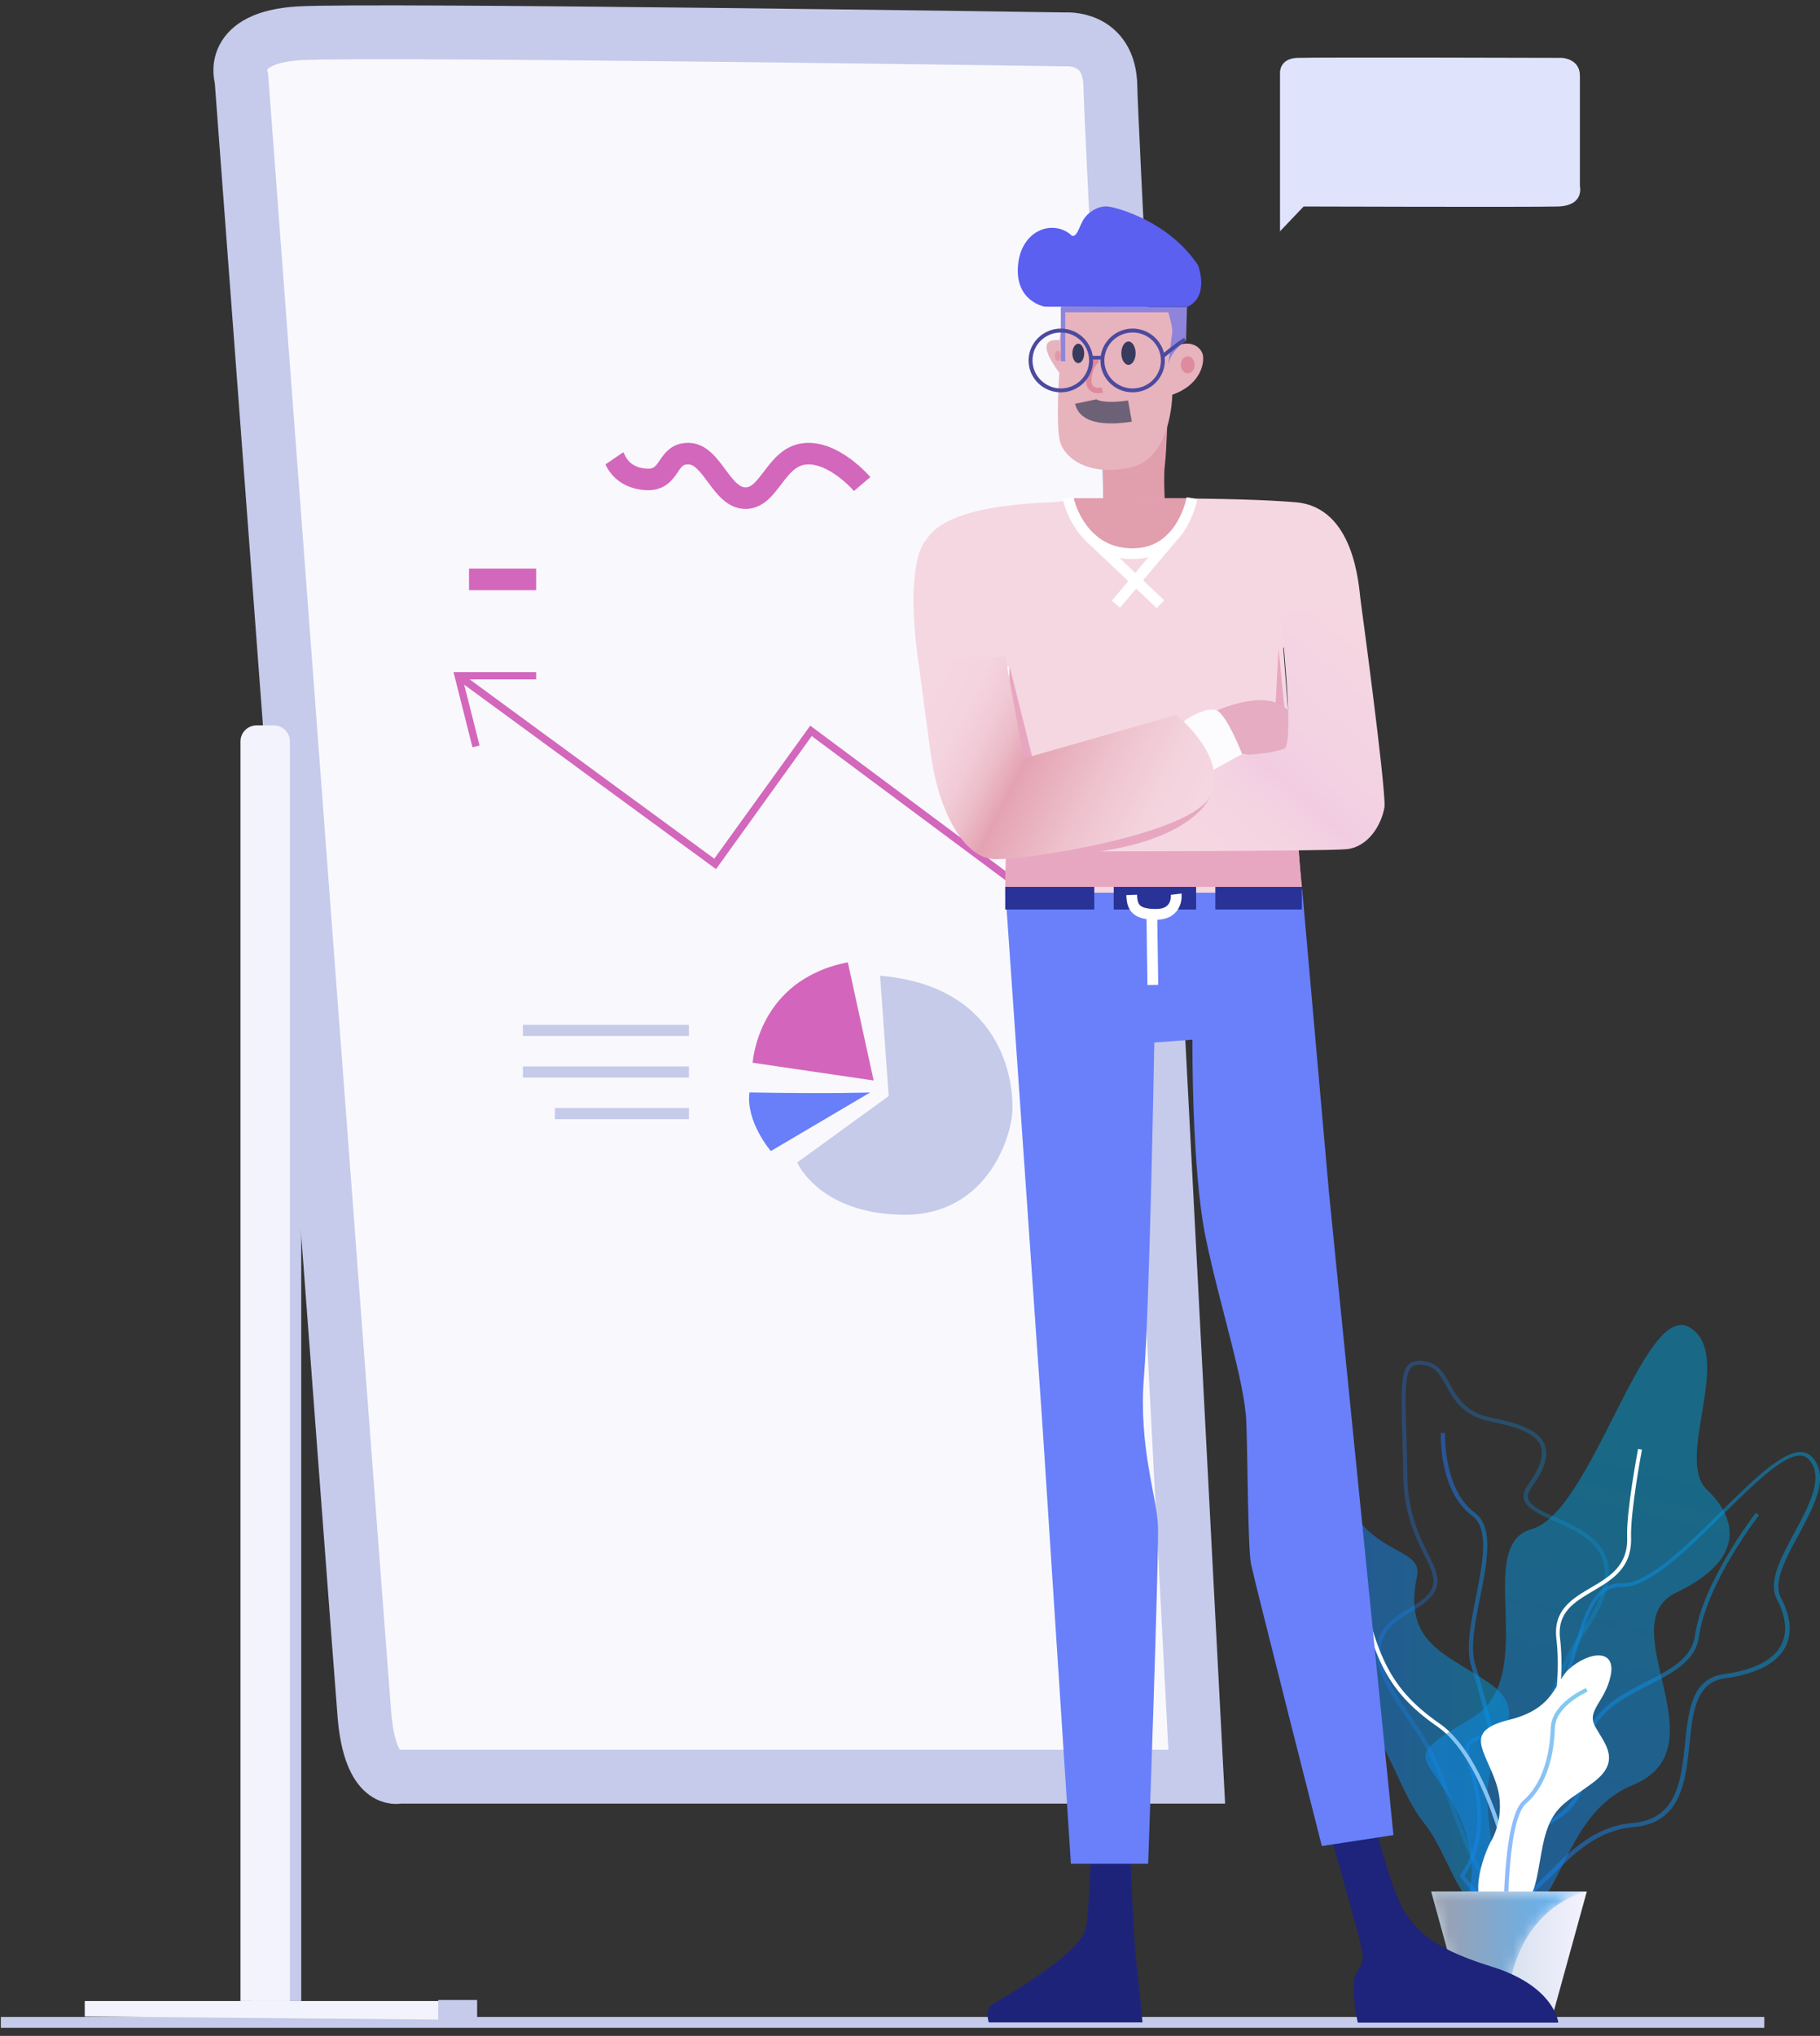 <svg width="169" height="189" viewBox="0 0 169 189" fill="none" xmlns="http://www.w3.org/2000/svg">
<rect x="0" y="0" width="169" height="189" fill="#333333" stroke="none"/>
<path d="M138.058 178.528C136.701 172.593 139.625 171.127 142.454 169.698C144.767 168.526 146.945 167.427 146.831 163.928C146.678 159.293 149.965 157.607 152.871 156.123C155.03 155.024 157.075 153.98 157.381 151.873C158.108 146.798 163.001 140.496 163.039 140.441L163.345 140.661C163.287 140.716 158.471 146.945 157.764 151.928C157.439 154.218 155.317 155.299 153.062 156.453C150.118 157.955 147.079 159.512 147.213 163.928C147.328 167.646 144.939 168.856 142.626 170.028C139.797 171.457 137.121 172.813 138.421 178.474L138.058 178.528Z" fill="url(#paint0_linear)" fill-opacity="0.5"/>
<path d="M139.549 177.027C139.492 177.027 139.415 177.027 139.358 177.027C138.135 176.935 136.93 176.056 135.593 174.224L135.516 174.114L135.612 174.004C135.631 173.985 137.791 171.457 137.007 166.694C136.816 165.577 136.567 164.734 136.376 164.056C136.09 163.067 135.898 162.407 136.223 161.876C136.625 161.216 137.733 160.868 140.849 160.154C144.155 159.403 145.264 155.83 146.239 152.661C147.156 149.693 148.035 146.89 150.615 146.982C152.986 147.073 156.579 143.519 159.752 140.387C162.695 137.474 165.466 134.744 167.244 134.799C167.664 134.817 168.028 134.982 168.314 135.312C169.901 137.126 168.429 139.855 166.995 142.512C165.772 144.765 164.625 146.909 165.371 148.319C166.307 150.096 166.441 151.69 165.753 152.954C164.95 154.438 163.058 155.409 160.134 155.812C157.477 156.178 157.171 158.963 156.885 161.913C156.521 165.357 156.12 169.259 151.648 169.625C148.322 169.9 146.086 172.135 144.117 174.114C142.492 175.671 141.135 177.027 139.549 177.027ZM135.975 174.114C137.198 175.744 138.326 176.587 139.377 176.66C140.868 176.77 142.225 175.414 143.792 173.839C145.818 171.824 148.112 169.534 151.571 169.241C155.738 168.893 156.101 165.32 156.464 161.858C156.789 158.762 157.095 155.849 160.038 155.427C162.829 155.043 164.625 154.145 165.371 152.753C166.002 151.599 165.868 150.115 164.989 148.447C164.167 146.872 165.352 144.655 166.613 142.31C167.989 139.764 169.404 137.126 167.989 135.514C167.779 135.275 167.512 135.147 167.187 135.129C165.581 135.074 162.848 137.767 159.981 140.607C156.636 143.904 153.177 147.33 150.654 147.33C150.615 147.33 150.596 147.33 150.558 147.33C148.265 147.257 147.481 149.803 146.564 152.753C145.551 155.995 144.423 159.678 140.887 160.484C138.077 161.125 136.854 161.491 136.51 162.041C136.262 162.426 136.434 162.994 136.701 163.928C136.911 164.624 137.16 165.485 137.351 166.603C138.096 171.054 136.395 173.564 135.975 174.114Z" fill="url(#paint1_linear)" fill-opacity="0.5"/>
<path d="M139.682 175.78C139.644 175.78 139.587 175.78 139.549 175.78C137.542 175.597 135.994 171.402 134.503 167.317C133.796 165.393 133.127 163.561 132.477 162.388C131.98 161.472 131.33 160.538 130.718 159.622C129.075 157.186 127.354 154.657 127.909 152.441C128.195 151.268 129.075 150.316 130.585 149.473C133.872 147.659 133.375 146.633 132.267 144.38C131.445 142.731 130.336 140.478 130.298 136.924C130.279 135.403 130.241 134.084 130.202 132.912C130.107 129.174 130.049 127.287 130.871 126.61C131.215 126.335 131.693 126.262 132.4 126.39C133.585 126.61 134.101 127.526 134.637 128.497C135.325 129.742 136.108 131.135 138.478 131.611C140.695 132.051 142.836 132.655 143.429 134.084C143.849 135.073 143.448 136.392 142.225 138.078C141.938 138.481 141.823 138.847 141.919 139.14C142.11 139.818 143.218 140.313 144.499 140.881C146.315 141.687 148.589 142.713 149.239 144.801C149.755 146.487 149.163 148.612 147.404 151.25C143.276 157.515 143.429 161.766 143.582 165.521C143.696 168.306 143.792 170.926 142.052 173.857C141.25 175.157 140.485 175.78 139.682 175.78ZM131.808 126.683C131.521 126.683 131.292 126.756 131.12 126.884C130.432 127.452 130.47 129.394 130.585 132.912C130.623 134.084 130.661 135.403 130.68 136.924C130.718 140.405 131.808 142.621 132.611 144.233C133.719 146.468 134.369 147.806 130.776 149.784C129.361 150.554 128.559 151.451 128.291 152.514C127.775 154.584 129.438 157.039 131.043 159.402C131.674 160.318 132.305 161.271 132.821 162.205C133.49 163.396 134.159 165.246 134.866 167.188C136.242 170.962 137.828 175.249 139.587 175.414C140.256 175.469 140.963 174.883 141.689 173.674C143.39 170.834 143.295 168.379 143.18 165.521C143.027 161.711 142.855 157.405 147.06 151.048C148.742 148.484 149.335 146.487 148.838 144.893C148.245 142.951 146.162 142.017 144.308 141.192C142.951 140.588 141.766 140.056 141.517 139.214C141.403 138.792 141.517 138.353 141.88 137.84C143.027 136.246 143.41 135.055 143.046 134.194C142.53 132.93 140.39 132.362 138.383 131.959C135.841 131.446 134.981 129.907 134.293 128.661C133.776 127.727 133.318 126.921 132.324 126.738C132.133 126.701 131.961 126.683 131.808 126.683Z" fill="url(#paint2_linear)" fill-opacity="0.3"/>
<path d="M139.721 178.034L139.358 177.924C141.384 171.805 137.714 158.047 136.625 154.713C136.09 153.064 136.586 150.591 137.064 148.191C137.676 145.095 138.326 141.907 136.682 140.698C133.624 138.445 133.777 133.242 133.796 133.022L134.178 133.04C134.178 133.095 134.025 138.28 136.931 140.423C138.746 141.761 138.077 145.076 137.447 148.264C136.969 150.609 136.491 153.046 137.007 154.603C138.345 158.743 141.747 171.915 139.721 178.034Z" fill="url(#paint3_linear)" fill-opacity="0.5"/>
<path d="M124.431 138.243C123.59 136.191 120.302 136.503 120.608 139.397C120.914 142.292 123.016 145.388 119.805 150.297C116.575 155.225 123.934 156.178 126.552 159.274C129.171 162.37 130.069 166.602 132.286 169.314C134.503 172.025 136.013 178.492 137.829 176.074C139.645 173.655 137.944 170.523 138.135 166.181C138.345 161.839 142.378 159.091 138.345 156.288C134.312 153.485 130.26 152.624 131.579 146.322C132.171 143.537 127.049 144.618 124.431 138.243Z" fill="url(#paint4_linear)" fill-opacity="0.5"/>
<path d="M140.772 176.641C140.753 176.513 138.516 163.781 133.49 160.3C128.367 156.746 127.45 153.467 125.653 145.717L126.016 145.644C127.775 153.302 128.692 156.544 133.7 160.025C138.841 163.598 141.039 176.073 141.135 176.605L140.772 176.641Z" fill="white"/>
<path d="M136.242 176.184C136.242 176.184 137.733 172.648 135.019 167.628C132.305 162.608 130.107 163.378 136.644 159.512C143.18 155.647 136.682 143.483 142.244 141.944C147.806 140.405 152.641 120.711 156.884 123.221C161.108 125.731 155.47 135.385 158.49 138.28C161.51 141.174 161.911 144.856 155.661 147.843C149.411 150.829 160.095 162.224 151.628 165.705C143.18 169.185 145.608 182.815 136.242 176.184Z" fill="url(#paint5_linear)" fill-opacity="0.5"/>
<path d="M138.823 179.939C138.804 179.902 137.905 175.377 140.772 169.533C143.697 163.579 145.111 157.076 144.519 152.129C144.213 149.454 145.99 148.41 147.73 147.384C149.431 146.395 151.189 145.351 151.093 142.713C150.998 140.331 152.068 134.744 152.106 134.505L152.47 134.579C152.451 134.634 151.38 140.368 151.457 142.713C151.552 145.571 149.698 146.651 147.902 147.714C146.201 148.722 144.576 149.656 144.863 152.111C145.455 157.13 144.041 163.707 141.078 169.716C138.269 175.45 139.148 179.865 139.148 179.902L138.823 179.939Z" fill="white"/>
<path d="M145.665 154.969C147.557 153.284 150.08 153.027 149.564 155.537C149.048 158.047 147.252 158.761 148.15 160.337C149.048 161.912 150.539 163.488 147.997 165.43C145.455 167.372 144.04 167.573 143.276 171.237C142.531 174.901 142.683 177.393 139.377 177.539C136.089 177.686 137.351 173.088 138.402 171.017C138.402 171.017 139.969 168.636 138.918 165.521C137.867 162.407 135.86 160.722 140.122 159.659C144.385 158.633 144.385 156.123 145.665 154.969Z" fill="white"/>
<path d="M139.625 179.902C139.606 179.463 139.396 168.929 141.441 167.152C143.543 165.338 143.945 162.132 144.002 160.392C144.079 158.12 147.137 156.764 147.27 156.709L147.423 157.039C147.385 157.058 144.442 158.358 144.384 160.41C144.308 162.608 143.792 165.613 141.709 167.427C139.778 169.094 140.007 179.793 140.007 179.902H139.625Z" fill="url(#paint6_linear)" fill-opacity="0.5"/>
<path d="M147.347 175.597L143.926 188H136.319L132.898 175.597H147.347Z" fill="url(#paint7_linear)"/>
<mask id="mask0" mask-type="alpha" maskUnits="userSpaceOnUse" x="132" y="175" width="16" height="13">
<path d="M147.347 175.597C147.347 175.597 139.835 176.953 139.835 188H136.319L132.917 175.597H147.347Z" fill="url(#paint8_linear)"/>
</mask>
<g mask="url(#mask0)">
<path d="M147.347 175.597C147.347 175.597 139.835 176.953 139.835 188H136.319L132.917 175.597H147.347Z" fill="url(#paint9_linear)"/>
</g>
<path d="M163.828 187.747H0.079" stroke="#C6CBEB" stroke-miterlimit="10"/>
<path d="M111.126 164.938H37.041C37.041 164.938 34.392 165.729 33.843 159.248C33.318 152.767 22.421 7.292 22.421 7.292C22.421 7.292 21.096 3.475 27.812 3.091C34.529 2.708 98.904 3.656 98.904 3.656C98.904 3.656 103.062 3.295 103.108 8.082C103.153 12.87 111.126 164.938 111.126 164.938Z" fill="#F9F9FD" stroke="#C6CBEB" stroke-width="5" stroke-miterlimit="10"/>
<path d="M81.72 90.575L82.52 101.753L74.022 107.918C74.022 107.918 76.078 112.705 83.913 112.773C91.749 112.841 94.056 105.298 94.01 102.859C94.079 100.488 93.165 91.568 81.72 90.575Z" fill="#C6CBEA"/>
<path d="M78.727 89.333L81.126 100.308L69.886 98.659C69.909 98.659 70.298 90.981 78.727 89.333Z" fill="#D366BC"/>
<path d="M80.807 101.415L71.578 106.857C71.578 106.857 69.247 104.17 69.59 101.415C77.54 101.55 80.807 101.415 80.807 101.415Z" fill="#687FF9"/>
<path d="M48.554 95.137H63.974V96.175H48.554V95.137Z" fill="#C6CBEA"/>
<path d="M48.555 98.998H63.975V100.037H48.555V98.998Z" fill="#C6CBEA"/>
<path d="M51.524 102.86H63.975V103.899H51.524V102.86Z" fill="#C6CBEA"/>
<path d="M99.292 86.128L99.704 85.586L75.237 67.362L66.328 79.714L42.752 62.439L42.341 63.004L66.488 80.685L75.374 68.333L99.292 86.128Z" fill="#D367BC"/>
<path d="M43.871 69.371L44.534 69.212L42.98 63.07H49.788V62.393H42.112L43.871 69.371Z" fill="#D367BC"/>
<path d="M49.788 53.789H43.552" stroke="#D367BC" stroke-width="2" stroke-miterlimit="10"/>
<path d="M80.058 44.936C80.058 44.936 77.408 41.82 74.689 42.136C71.993 42.452 71.445 46.269 69.207 46.246C66.968 46.224 66.145 42.181 63.975 42.114C61.805 42.046 62.376 44.62 60.023 44.507C57.67 44.372 57.145 42.678 57.053 42.543" stroke="#D367BC" stroke-width="2" stroke-miterlimit="10"/>
<path d="M40.696 187.476V185.759H7.869V187.205L40.696 187.476Z" fill="#F2F3FC"/>
<path d="M23.357 185.759H27.972V68.828C27.972 67.993 27.287 67.338 26.464 67.338H24.888C24.043 67.338 23.38 68.015 23.38 68.828V185.759H23.357Z" fill="#C6CBEB"/>
<path d="M22.307 185.759H26.921V68.828C26.921 67.993 26.236 67.338 25.414 67.338H23.837C22.992 67.338 22.33 68.015 22.33 68.828V185.759H22.307Z" fill="#F2F3FC"/>
<path d="M40.696 185.668H44.306V187.746H40.696V185.668Z" fill="#C6CBEB"/>
<path d="M146.705 7.021V17.273C146.705 17.273 147.162 19.102 144.649 19.17C142.114 19.238 121.051 19.17 121.051 19.17L118.858 21.474V6.75C118.858 6.75 118.789 5.44 120.457 5.372C122.65 5.305 145.038 5.372 145.038 5.372C145.038 5.372 146.705 5.44 146.705 7.021Z" fill="#E0E3FC"/>
<path d="M108.167 46.742C108.167 46.742 108.03 44.123 108.167 43.152C108.304 42.181 108.441 38.116 108.441 38.116L103.644 40.826L102.433 43.197V46.742H108.167Z" fill="#E19EAD"/>
<path d="M108.852 36.648C108.852 36.648 108.83 42.587 104.923 43.423C101.017 44.236 98.732 42.497 98.39 40.826C98.047 39.155 98.367 34.593 98.367 34.593C98.367 34.593 95.694 31.274 98.367 31.59C98.778 29.422 98.664 28.315 98.664 28.315L108.852 28.699C108.852 28.699 109.149 31.703 108.967 32.38C109.812 31.59 111.32 31.77 111.685 32.9C111.891 33.893 111.32 35.79 108.852 36.648Z" fill="#E7B3BD"/>
<path d="M104.923 38.16C104.923 38.16 101.131 38.837 100.811 37.279" stroke="#6C6177" stroke-width="2" stroke-miterlimit="10"/>
<path d="M102.364 36.218C102.364 36.218 100.971 36.58 101.108 35.135C101.245 33.689 101.976 33.373 101.976 33.373" stroke="#DD8A9C" stroke-width="0.5" stroke-miterlimit="10"/>
<path d="M110.292 34.66C109.938 34.66 109.652 34.306 109.652 33.87C109.652 33.434 109.938 33.08 110.292 33.08C110.645 33.08 110.931 33.434 110.931 33.87C110.931 34.306 110.645 34.66 110.292 34.66Z" fill="#DE8B9D"/>
<path opacity="0.63" d="M98.229 33.508C98.078 33.508 97.955 33.296 97.955 33.034C97.955 32.772 98.078 32.56 98.229 32.56C98.381 32.56 98.503 32.772 98.503 33.034C98.503 33.296 98.381 33.508 98.229 33.508Z" fill="#DE8B9D"/>
<path d="M104.786 33.87C104.42 33.87 104.123 33.385 104.123 32.787C104.123 32.188 104.42 31.703 104.786 31.703C105.152 31.703 105.448 32.188 105.448 32.787C105.448 33.385 105.152 33.87 104.786 33.87Z" fill="#383B5D"/>
<path d="M100.126 33.712C99.823 33.712 99.577 33.307 99.577 32.809C99.577 32.31 99.823 31.905 100.126 31.905C100.428 31.905 100.674 32.31 100.674 32.809C100.674 33.307 100.428 33.712 100.126 33.712Z" fill="#383B5D"/>
<path d="M108.486 33.87C108.486 33.87 108.783 31.273 108.852 30.867C108.921 30.438 108.486 28.992 108.486 28.992H98.915V33.532H98.504V28.496H110.017L110.223 28.473L110.131 31.635C110.131 31.657 108.783 32.403 108.486 33.87Z" fill="#8E84DB"/>
<path d="M105.174 36.422C106.819 36.422 108.167 35.09 108.167 33.464C108.167 31.838 106.819 30.505 105.174 30.505C103.53 30.505 102.182 31.838 102.182 33.464C102.182 35.112 103.53 36.422 105.174 36.422ZM105.174 30.867C106.636 30.867 107.801 32.041 107.801 33.464C107.801 34.909 106.614 36.061 105.174 36.061C103.712 36.061 102.547 34.886 102.547 33.464C102.547 32.041 103.712 30.867 105.174 30.867Z" fill="#4B4A9E"/>
<path d="M98.504 36.422C100.149 36.422 101.497 35.09 101.497 33.464C101.497 31.838 100.149 30.505 98.504 30.505C96.859 30.505 95.511 31.838 95.511 33.464C95.511 35.112 96.859 36.422 98.504 36.422ZM98.504 30.867C99.966 30.867 101.131 32.041 101.131 33.464C101.131 34.909 99.943 36.061 98.504 36.061C97.065 36.061 95.877 34.886 95.877 33.464C95.854 32.041 97.042 30.867 98.504 30.867Z" fill="#4B4A9E"/>
<path d="M101.314 33.035H102.388V33.373H101.314V33.035Z" fill="#4B4A9E"/>
<path d="M109.949 31.363C109.172 31.837 107.893 32.899 107.847 32.944L108.076 33.215C108.099 33.215 109.378 32.108 110.132 31.657" fill="#4B4A9E"/>
<path d="M111.251 24.634C111.251 24.634 112.347 27.457 110.291 28.473C107.367 28.541 97.019 28.473 97.019 28.473C97.019 28.473 94.232 27.999 94.529 24.634C94.826 21.27 97.887 20.299 99.555 21.902C99.989 21.947 100.103 21.36 100.514 20.547C100.925 19.734 101.976 19.079 102.867 19.169C103.735 19.26 108.578 20.57 111.251 24.634Z" fill="#5B60F0"/>
<path d="M127.837 170.064C127.837 170.064 129.436 176.116 130.441 177.516C131.446 178.916 132.52 180.723 138.459 182.552C144.399 184.381 144.696 187.768 144.696 187.768H126.078C126.078 187.768 125.232 183.907 126.078 182.958C126.786 181.942 126.557 181.558 126.215 179.978C125.849 178.397 123.702 170.877 123.702 170.877L127.837 170.064Z" fill="#1E237B"/>
<path d="M104.969 172.029C104.969 172.029 105.244 179.887 105.495 182.01C105.769 184.155 106.089 187.746 106.089 187.746H91.811C91.811 187.746 91.446 186.549 92.085 186.12C92.725 185.691 99.624 181.875 100.72 179.345C101.086 178.894 101.292 172.029 101.292 172.029H104.969Z" fill="#1E237A"/>
<path d="M122.742 171.374L129.39 170.357L123.405 110.718L120.915 82.558H93.342L96.814 132.532L99.441 173.022H106.614C106.614 173.022 107.619 144.523 107.528 141.723C107.437 138.923 105.7 134.316 106.226 127.79C106.751 121.264 107.185 96.784 107.185 96.784L110.726 96.513C110.726 96.513 110.635 108.505 111.96 114.918C113.285 121.309 115.592 128.264 115.729 132.013C115.866 135.761 115.866 143.507 116.163 145.178C116.506 146.849 122.742 171.374 122.742 171.374Z" fill="#6980FA"/>
<path d="M120.892 82.852L119.156 60.134C119.156 60.134 126.489 56.95 126.329 55.64C126.169 54.331 125.758 47.104 120.344 46.63C114.93 46.156 102.137 46.156 97.568 46.63C87.905 46.991 86.488 49.385 85.963 50.175C85.963 50.175 83.975 51.847 85.255 61.354C85.575 64.289 93.73 61.896 93.73 61.896L93.342 82.875H120.892V82.852Z" fill="#F5D7E1"/>
<path d="M120.892 82.332L118.722 60.202L118.082 72.193L96.197 71.628L93.753 61.873L93.342 82.332H120.892Z" fill="#E8A7C0"/>
<path d="M112.851 82.334H120.892V84.434H112.851V82.334Z" fill="#293296"/>
<path d="M103.416 82.332H111.069V84.433H103.416V82.332Z" fill="#293296"/>
<path d="M93.342 82.332H101.612V84.433H93.342V82.332Z" fill="#293296"/>
<path d="M109.218 83.01C109.218 83.01 109.447 84.884 107.345 84.884C105.403 84.884 105.129 84.184 105.083 83.078" stroke="white" stroke-miterlimit="10"/>
<path d="M107.048 91.434L106.957 84.885" stroke="white" stroke-miterlimit="10"/>
<path d="M118.562 71.56C118.562 71.56 116.551 69.957 115.341 70.002C114.267 70.047 112.85 66.028 112.85 66.028C112.85 66.028 117.328 63.905 119.407 65.757C121.486 67.609 122.308 69.257 122.399 70.138C122.445 70.996 119.018 71.876 118.562 71.56Z" fill="#E5ACC2"/>
<path d="M126.329 55.64C126.329 55.64 128.636 72.599 128.567 74.88C128.293 76.597 127.037 78.629 125.049 78.832C123.062 79.035 99.486 79.035 99.486 79.035V69.28C99.486 69.28 115.34 71.086 119.292 69.483C120.229 68.76 118.904 57.063 118.904 57.063L126.329 55.64Z" fill="url(#paint10_linear)"/>
<path d="M110.681 46.246C110.681 46.246 109.835 51.214 105.449 51.394C101.063 51.598 99.487 47.668 99.19 46.246" fill="#E19EAD"/>
<path d="M110.681 46.246C110.681 46.246 109.835 51.214 105.449 51.394C101.063 51.598 99.487 47.668 99.19 46.246" stroke="white" stroke-miterlimit="10"/>
<path d="M112.417 73.819C112.417 73.819 111 78.426 99.487 79.329C87.973 80.255 103.918 76.574 103.918 76.574L112.417 73.819Z" fill="#E8A7C0"/>
<path d="M103.621 56.092L108.853 49.882" stroke="white" stroke-miterlimit="10"/>
<path d="M107.756 56.092L101.177 49.859" stroke="white" stroke-miterlimit="10"/>
<path d="M115.341 70.002C115.341 70.002 113.833 66.096 112.851 65.892C111.846 65.666 109.333 66.954 109.219 67.947C109.104 68.941 111.366 72.193 111.366 72.193L115.341 70.002Z" fill="#FCFBFE"/>
<path d="M93.341 60.947L95.078 70.409L109.218 66.367C109.218 66.367 114.084 70.229 112.417 73.842C110.749 77.455 95.078 79.894 92.291 79.758C89.504 79.623 87.173 75.355 86.442 70.093C85.711 64.831 85.277 61.331 85.277 61.331L93.341 60.947Z" fill="url(#paint11_linear)"/>
<defs>
<linearGradient id="paint0_linear" x1="137.726" y1="159.485" x2="163.355" y2="159.485" gradientUnits="userSpaceOnUse">
<stop stop-color="#2176FF"/>
<stop offset="1" stop-color="#009DD9"/>
</linearGradient>
<linearGradient id="paint1_linear" x1="135.5" y1="155.904" x2="168.962" y2="155.904" gradientUnits="userSpaceOnUse">
<stop stop-color="#2176FF"/>
<stop offset="1" stop-color="#009DD9"/>
</linearGradient>
<linearGradient id="paint2_linear" x1="127.812" y1="151.051" x2="149.396" y2="151.051" gradientUnits="userSpaceOnUse">
<stop stop-color="#2176FF"/>
<stop offset="1" stop-color="#009DD9"/>
</linearGradient>
<linearGradient id="paint3_linear" x1="133.811" y1="155.525" x2="140.355" y2="155.525" gradientUnits="userSpaceOnUse">
<stop stop-color="#2176FF"/>
<stop offset="1" stop-color="#009DD9"/>
</linearGradient>
<linearGradient id="paint4_linear" x1="119" y1="156.768" x2="140.127" y2="156.768" gradientUnits="userSpaceOnUse">
<stop stop-color="#2176FF"/>
<stop offset="1" stop-color="#009DD9"/>
</linearGradient>
<linearGradient id="paint5_linear" x1="133.145" y1="202.649" x2="149.558" y2="136.057" gradientUnits="userSpaceOnUse">
<stop stop-color="#2176FF"/>
<stop offset="1" stop-color="#009DD9"/>
</linearGradient>
<linearGradient id="paint6_linear" x1="139.607" y1="168.304" x2="147.417" y2="168.304" gradientUnits="userSpaceOnUse">
<stop stop-color="#2176FF"/>
<stop offset="1" stop-color="#009DD9"/>
</linearGradient>
<linearGradient id="paint7_linear" x1="132.9" y1="181.801" x2="147.34" y2="181.801" gradientUnits="userSpaceOnUse">
<stop stop-color="#BAD0DE"/>
<stop offset="1" stop-color="#F5F2FF"/>
</linearGradient>
<linearGradient id="paint8_linear" x1="132.9" y1="181.801" x2="147.339" y2="181.801" gradientUnits="userSpaceOnUse">
<stop stop-color="white"/>
<stop offset="0.995"/>
</linearGradient>
<linearGradient id="paint9_linear" x1="132.9" y1="181.801" x2="147.339" y2="181.801" gradientUnits="userSpaceOnUse">
<stop stop-color="#9FA0AD"/>
<stop offset="0.995" stop-color="#55B5FF"/>
</linearGradient>
<linearGradient id="paint10_linear" x1="127.382" y1="58.003" x2="109.144" y2="78.576" gradientUnits="userSpaceOnUse">
<stop stop-color="#F5D7E1"/>
<stop offset="0.412" stop-color="#F3D2E2"/>
<stop offset="0.594" stop-color="#F2CDE2"/>
<stop offset="0.744" stop-color="#F4D4E1"/>
<stop offset="1" stop-color="#F5D7E1"/>
</linearGradient>
<linearGradient id="paint11_linear" x1="109.718" y1="77.673" x2="85.5" y2="65.283" gradientUnits="userSpaceOnUse">
<stop stop-color="#F5D7E1"/>
<stop offset="0.15" stop-color="#F3D2DC"/>
<stop offset="0.34" stop-color="#EEC2CE"/>
<stop offset="0.551" stop-color="#E6A8B7"/>
<stop offset="0.594" stop-color="#E4A2B2"/>
<stop offset="0.608" stop-color="#E6A7B6"/>
<stop offset="0.681" stop-color="#ECBCC9"/>
<stop offset="0.763" stop-color="#F1CBD7"/>
<stop offset="0.858" stop-color="#F4D4DF"/>
<stop offset="1" stop-color="#F5D7E1"/>
</linearGradient>
</defs>
</svg>
